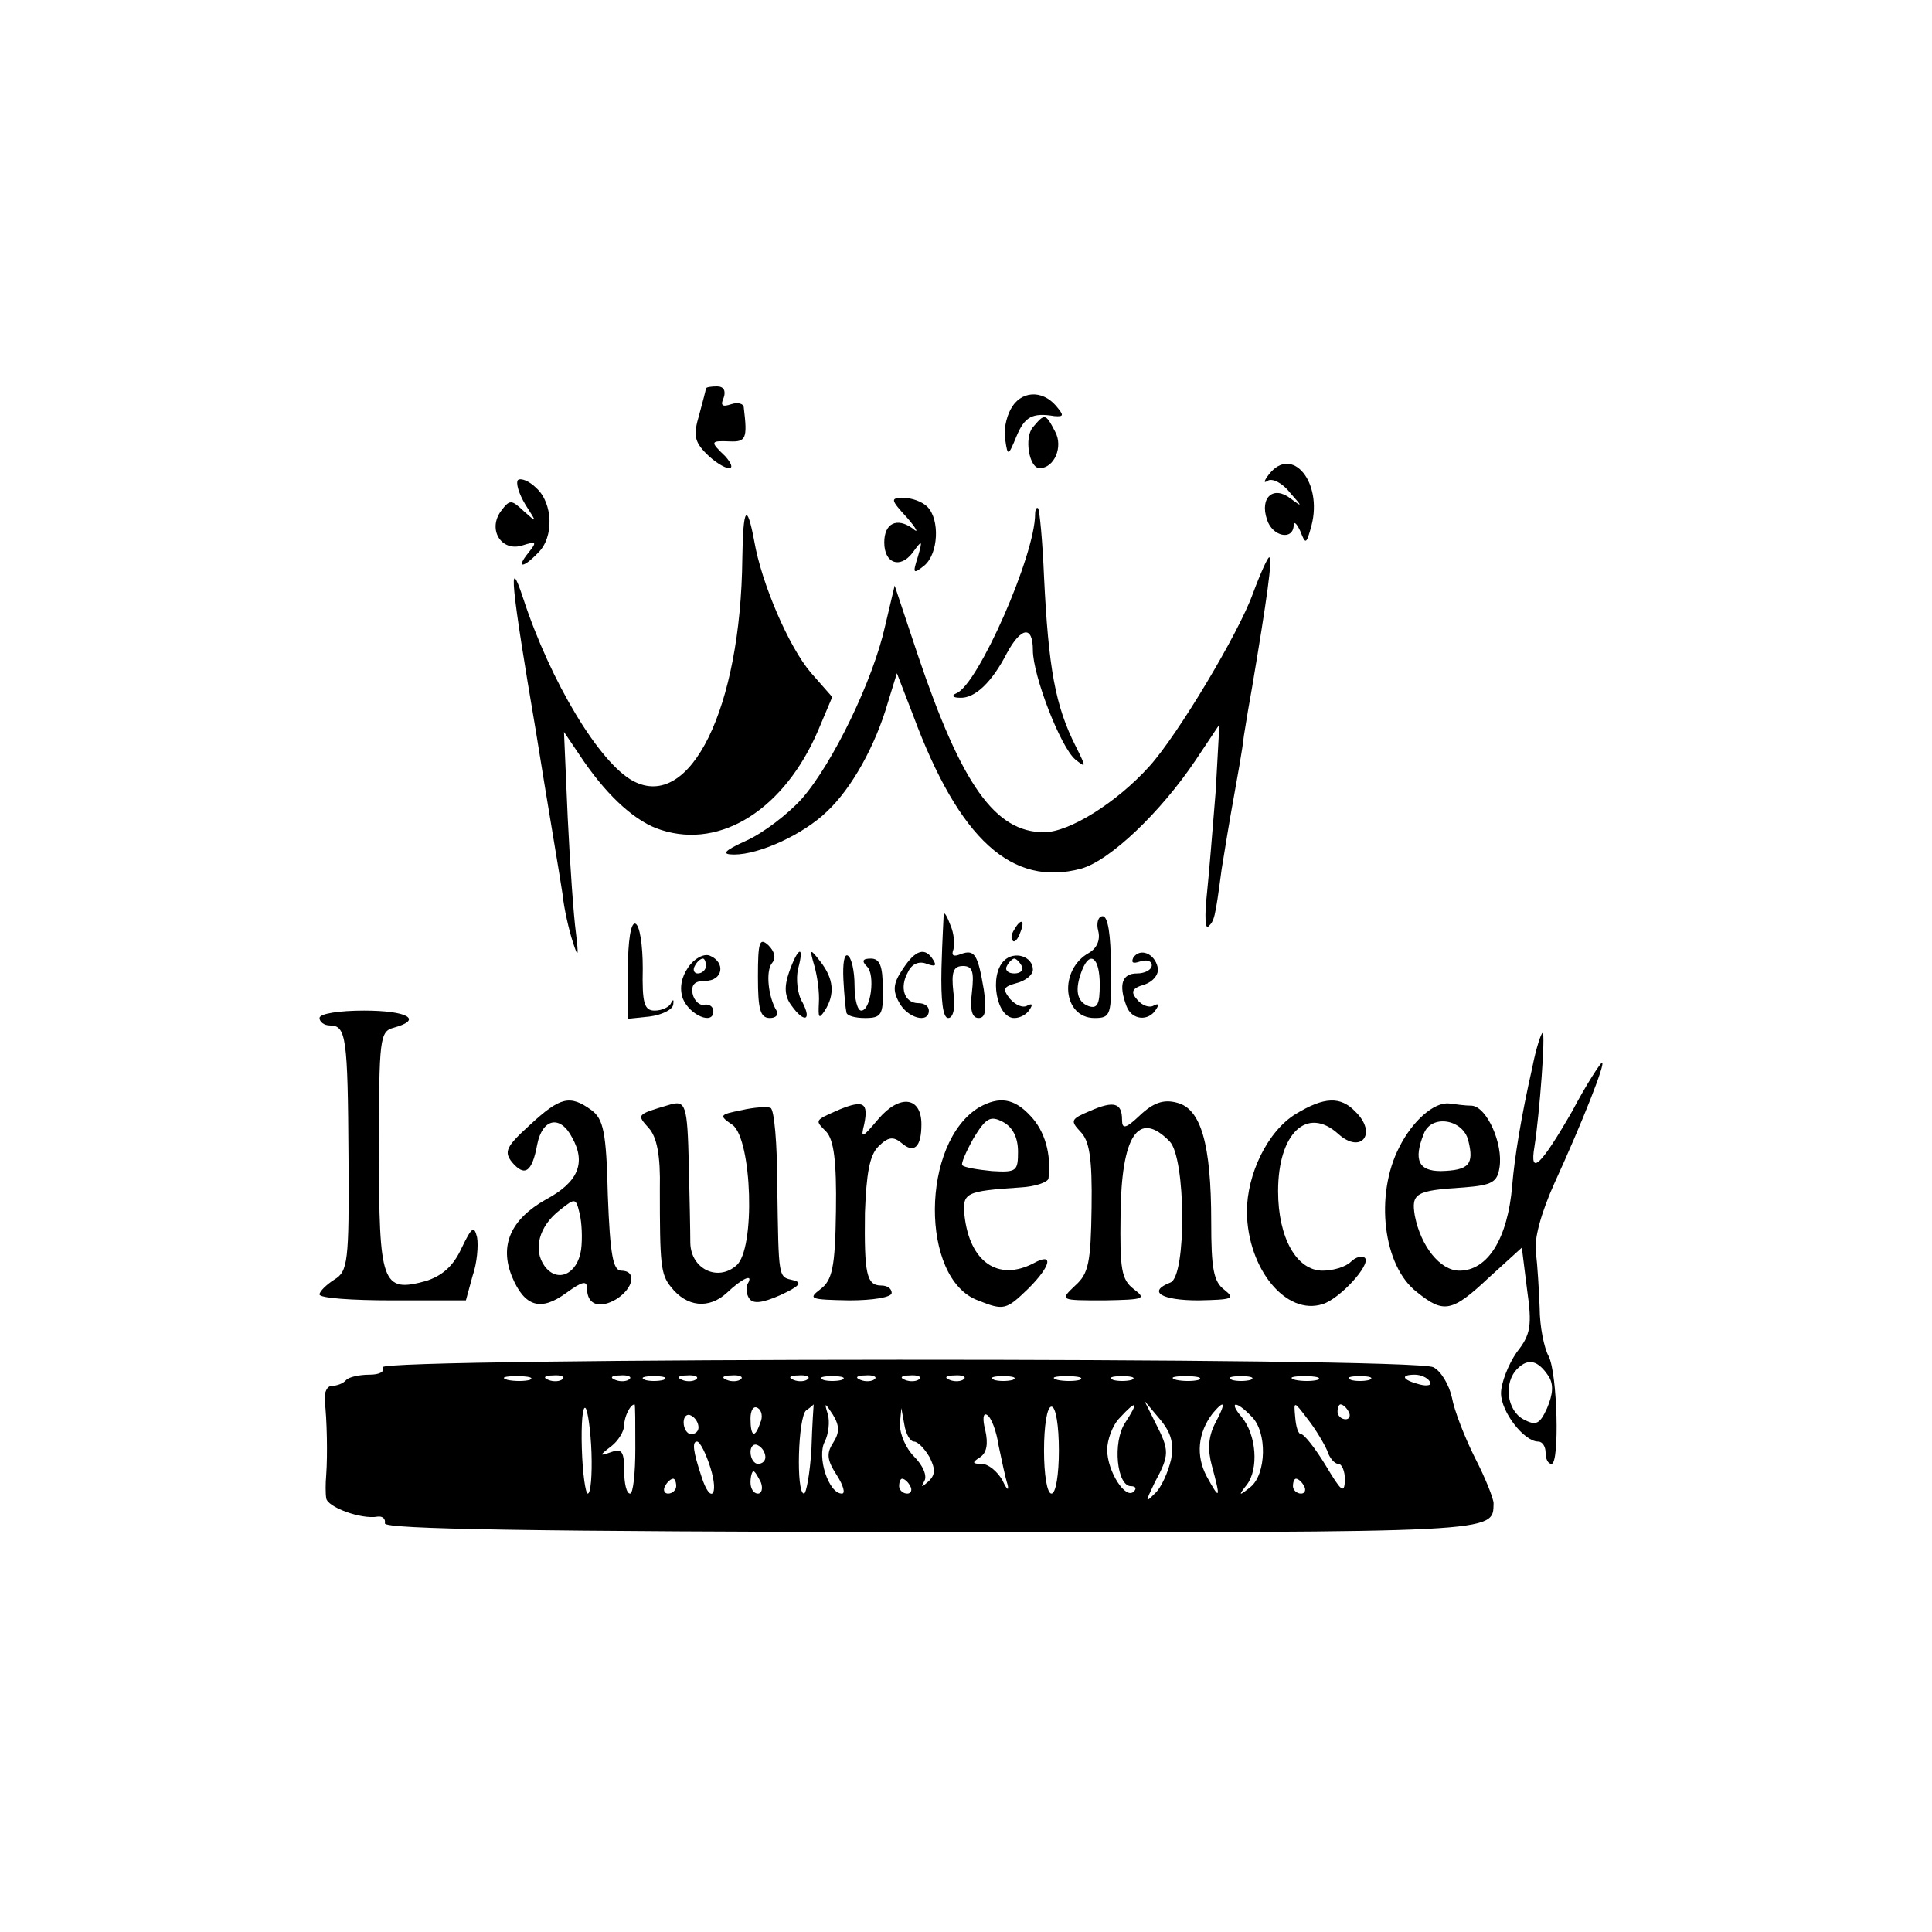 <?xml version="1.0" standalone="no"?>
<!DOCTYPE svg PUBLIC "-//W3C//DTD SVG 20010904//EN"
 "http://www.w3.org/TR/2001/REC-SVG-20010904/DTD/svg10.dtd">
<svg version="1.0" xmlns="http://www.w3.org/2000/svg"
 width="260pt" height="260pt" viewBox="0 0 260 260"
 preserveAspectRatio="xMidYMid meet">
<g transform="translate(0,260) scale(0.1,-0.1)"
fill="#000000" stroke="none">
<path d="M950 2077 c0 -1 -4 -17 -9 -35 -8 -27 -7 -36 10 -53 10 -10 24 -19
30 -19 6 0 3 7 -5 16 -21 20 -20 21 6 20 22 -1 24 4 19 45 0 6 -8 8 -17 5 -12
-4 -15 -2 -10 9 3 9 0 15 -9 15 -8 0 -15 -1 -15 -3z"/>
<path d="M1360 2049 c-6 -11 -10 -30 -7 -42 3 -21 4 -21 15 6 11 26 21 32 51
27 13 -1 13 1 2 14 -19 22 -48 20 -61 -5z"/>
<path d="M1390 2025 c-12 -14 -5 -55 9 -55 20 0 32 29 21 49 -13 25 -14 25
-30 6z"/>
<path d="M1708 1962 c-7 -9 -8 -13 -2 -9 6 4 20 -3 30 -16 17 -19 17 -20 1 -8
-23 18 -42 2 -32 -28 7 -23 35 -29 36 -8 0 6 4 3 9 -8 7 -18 8 -18 15 8 15 58
-26 108 -57 69z"/>
<path d="M697 1954 c-3 -4 1 -18 10 -33 16 -25 16 -25 -2 -9 -17 16 -19 16
-31 0 -18 -25 1 -55 29 -46 19 6 20 5 8 -10 -17 -21 -7 -21 13 0 22 21 20 67
-2 87 -10 10 -21 14 -25 11z"/>
<path d="M1221 1903 c13 -15 16 -22 7 -14 -21 15 -38 7 -38 -19 0 -28 21 -36
38 -14 13 18 14 18 7 -6 -7 -22 -6 -23 9 -11 19 16 21 62 4 79 -7 7 -21 12
-32 12 -18 0 -18 -2 5 -27z"/>
<path d="M1393 1908 c0 -55 -77 -230 -106 -241 -7 -3 -5 -6 5 -6 20 -1 43 21
63 60 19 35 35 38 35 4 0 -34 37 -130 57 -147 15 -12 15 -11 1 17 -28 55 -37
106 -43 229 -2 48 -6 90 -8 92 -2 2 -4 -2 -4 -8z"/>
<path d="M999 1849 c-2 -202 -70 -341 -147 -300 -45 24 -111 133 -148 246 -21
64 -16 16 17 -178 16 -100 33 -199 36 -220 2 -20 9 -50 14 -65 7 -22 8 -20 4
13 -3 22 -8 92 -11 155 l-5 115 27 -40 c34 -49 71 -82 104 -92 81 -26 166 29
211 134 l19 45 -29 33 c-29 34 -66 119 -76 177 -10 53 -15 45 -16 -23z"/>
<path d="M1686 1801 c-19 -53 -101 -190 -139 -232 -44 -49 -108 -89 -142 -89
-66 0 -111 64 -170 239 l-31 93 -13 -55 c-16 -72 -70 -184 -112 -232 -19 -21
-52 -46 -74 -56 -31 -14 -35 -19 -17 -19 34 0 93 27 125 58 33 31 65 88 82
147 l12 39 22 -57 c62 -167 133 -231 226 -206 39 11 107 76 154 146 l32 48 -5
-90 c-4 -49 -9 -112 -12 -140 -3 -27 -2 -46 2 -42 8 8 9 9 18 77 4 25 11 68
16 95 5 28 12 66 14 85 3 19 8 49 11 65 20 119 28 175 23 175 -2 0 -12 -22
-22 -49z"/>
<path d="M1270 1370 c0 -3 -2 -35 -3 -73 -1 -44 2 -67 9 -67 7 0 10 14 7 35
-3 27 0 35 13 35 13 0 15 -8 12 -35 -3 -24 0 -35 9 -35 9 0 11 10 7 38 -8 47
-12 55 -31 48 -10 -4 -13 -2 -10 6 2 7 1 22 -4 33 -4 11 -8 18 -9 15z"/>
<path d="M1478 1347 c3 -12 -2 -23 -12 -29 -42 -23 -36 -88 7 -88 22 0 23 4
22 68 0 44 -4 69 -11 69 -6 0 -9 -9 -6 -20z m2 -72 c0 -26 -3 -33 -15 -29 -16
6 -19 22 -9 48 11 28 24 17 24 -19z"/>
<path d="M845 1295 l0 -66 29 3 c16 2 31 9 32 16 1 7 0 8 -3 2 -2 -5 -12 -10
-22 -10 -14 0 -17 10 -16 57 0 31 -4 58 -10 60 -6 2 -10 -23 -10 -62z"/>
<path d="M1365 1349 c-4 -6 -5 -12 -2 -15 2 -3 7 2 10 11 7 17 1 20 -8 4z"/>
<path d="M1020 1285 c0 -43 3 -55 16 -55 8 0 12 4 9 10 -11 18 -15 53 -6 64 6
7 3 16 -5 24 -12 11 -14 4 -14 -43z"/>
<path d="M926 1298 c-9 -13 -12 -28 -7 -42 9 -22 41 -36 41 -17 0 6 -5 10 -12
9 -6 -2 -14 5 -16 15 -2 12 3 17 17 17 24 0 28 25 6 34 -8 3 -21 -4 -29 -16z
m24 2 c0 -5 -5 -10 -11 -10 -5 0 -7 5 -4 10 3 6 8 10 11 10 2 0 4 -4 4 -10z"/>
<path d="M1062 1292 c-7 -20 -6 -33 3 -45 17 -24 28 -21 15 4 -7 11 -9 32 -6
45 9 33 0 30 -12 -4z"/>
<path d="M1096 1300 c4 -14 7 -36 6 -50 -1 -20 0 -22 8 -10 14 22 12 43 -6 66
-14 18 -15 18 -8 -6z"/>
<path d="M1135 1282 c1 -20 3 -40 4 -44 0 -5 12 -8 25 -8 22 0 25 4 24 40 0
30 -4 40 -16 40 -11 0 -13 -3 -5 -11 11 -11 5 -59 -8 -59 -5 0 -9 15 -9 34 0
19 -4 37 -9 40 -5 3 -7 -11 -6 -32z"/>
<path d="M1215 1296 c-13 -19 -14 -29 -5 -45 11 -21 40 -29 40 -11 0 6 -6 10
-14 10 -19 0 -26 21 -14 42 5 11 15 15 25 11 11 -4 14 -3 9 5 -11 18 -24 14
-41 -12z"/>
<path d="M1351 1307 c-20 -20 -10 -77 14 -77 8 0 17 5 21 12 4 6 3 8 -3 5 -6
-4 -16 0 -24 9 -10 13 -9 16 9 21 12 3 22 11 22 18 0 18 -25 26 -39 12z m24
-7 c3 -5 -1 -10 -10 -10 -9 0 -13 5 -10 10 3 6 8 10 10 10 2 0 7 -4 10 -10z"/>
<path d="M1525 1311 c-3 -7 0 -8 9 -5 9 3 16 1 16 -5 0 -6 -9 -11 -20 -11 -20
0 -25 -15 -14 -44 7 -19 30 -21 40 -4 4 6 3 8 -3 5 -6 -4 -16 0 -22 7 -10 11
-8 16 9 21 12 4 20 14 18 23 -4 19 -24 27 -33 13z"/>
<path d="M430 1230 c0 -5 6 -10 14 -10 22 0 24 -16 25 -178 1 -141 -1 -153
-19 -164 -11 -7 -20 -16 -20 -20 0 -5 44 -8 98 -8 l99 0 9 33 c6 17 8 41 6 52
-4 16 -7 14 -21 -15 -11 -24 -26 -37 -48 -44 -59 -16 -63 -4 -63 176 0 151 1
160 20 165 40 11 18 23 -40 23 -33 0 -60 -4 -60 -10z"/>
<path d="M2062 1163 c-15 -66 -24 -122 -27 -159 -6 -71 -33 -114 -71 -114 -26
0 -52 33 -60 74 -5 30 1 34 66 38 38 3 45 7 48 27 5 32 -17 81 -37 83 -9 0
-23 2 -31 3 -20 2 -49 -23 -67 -59 -33 -64 -22 -160 24 -195 36 -29 47 -27 97
20 l44 40 7 -56 c7 -49 5 -61 -14 -85 -11 -16 -21 -41 -21 -55 0 -25 31 -65
50 -65 6 0 10 -7 10 -15 0 -8 3 -15 8 -15 11 0 8 122 -4 145 -6 11 -12 40 -12
65 -1 25 -3 58 -5 74 -3 18 7 54 25 94 38 83 69 162 64 162 -2 0 -21 -29 -40
-65 -42 -73 -58 -89 -51 -48 7 45 15 153 11 153 -2 0 -9 -21 -14 -47z m-86
-98 c8 -32 1 -40 -37 -41 -30 0 -37 15 -23 50 10 27 53 20 60 -9z m108 -317
c7 -11 6 -24 -2 -43 -10 -22 -15 -24 -32 -15 -22 12 -27 49 -8 68 15 15 28 11
42 -10z"/>
<path d="M713 1086 c-32 -29 -35 -36 -24 -50 17 -20 27 -14 34 24 7 35 31 40
47 9 19 -34 8 -60 -35 -83 -48 -27 -63 -62 -46 -104 17 -41 39 -47 73 -22 22
16 28 17 28 6 0 -22 17 -28 40 -14 23 15 27 38 6 38 -11 0 -15 22 -18 101 -2
86 -6 103 -22 115 -29 21 -42 18 -83 -20z m69 -168 c-5 -33 -32 -45 -49 -22
-16 22 -8 54 21 76 20 16 21 16 26 -5 3 -12 4 -34 2 -49z"/>
<path d="M900 1113 c-44 -13 -43 -13 -27 -31 11 -12 16 -37 15 -82 0 -101 1
-115 15 -132 21 -27 51 -30 75 -8 21 20 37 27 28 12 -2 -4 -2 -13 2 -19 5 -8
17 -7 42 4 26 12 30 17 18 20 -21 5 -20 0 -22 128 0 55 -4 102 -9 104 -4 2
-22 1 -39 -3 -30 -6 -31 -7 -12 -20 26 -20 31 -167 5 -189 -25 -22 -61 -5 -62
30 0 15 -1 63 -2 105 -2 82 -4 88 -27 81z"/>
<path d="M1130 1107 c-34 -15 -34 -14 -18 -30 10 -11 14 -39 13 -106 -1 -77
-5 -94 -21 -106 -17 -13 -14 -14 39 -15 31 0 57 4 57 10 0 6 -6 10 -14 10 -20
0 -23 16 -22 98 2 52 6 77 18 89 13 13 20 14 31 5 17 -15 27 -6 27 25 0 37
-29 41 -58 7 -22 -26 -24 -27 -19 -7 6 29 -1 33 -33 20z"/>
<path d="M1318 1110 c-79 -47 -80 -231 -2 -260 35 -14 38 -13 68 16 31 31 34
49 7 34 -48 -25 -86 2 -93 64 -3 31 1 33 75 38 20 1 37 7 38 12 4 33 -5 64
-24 84 -22 24 -42 27 -69 12z m52 -60 c0 -26 -2 -28 -35 -26 -20 2 -38 5 -40
8 -2 2 5 18 15 36 17 28 23 31 40 22 13 -7 20 -21 20 -40z"/>
<path d="M1467 1105 c-26 -11 -27 -13 -13 -28 12 -12 16 -35 15 -102 -1 -74
-4 -89 -22 -105 -21 -20 -21 -20 39 -20 54 1 57 2 40 15 -17 13 -19 27 -18
100 1 107 24 142 66 99 22 -22 23 -182 1 -190 -31 -12 -13 -24 38 -24 45 1 50
2 35 14 -15 11 -18 29 -18 92 0 105 -14 152 -46 160 -18 5 -32 0 -50 -17 -19
-18 -24 -19 -24 -6 0 23 -11 26 -43 12z"/>
<path d="M1744 1101 c-38 -23 -66 -81 -66 -132 1 -77 53 -140 102 -124 23 7
65 53 57 62 -4 4 -13 1 -19 -5 -7 -7 -24 -12 -38 -12 -35 0 -60 44 -60 107 0
78 39 115 81 77 31 -28 53 1 23 30 -20 21 -42 20 -80 -3z"/>
<path d="M515 760 c3 -6 -4 -10 -18 -10 -13 0 -27 -3 -31 -7 -4 -5 -13 -8 -19
-8 -7 0 -11 -9 -10 -20 3 -25 4 -73 2 -100 -1 -11 -1 -25 0 -31 1 -12 47 -29
69 -25 7 1 11 -3 10 -9 -2 -8 200 -11 736 -12 768 0 755 -1 756 39 0 6 -11 34
-25 61 -14 28 -28 64 -31 81 -4 18 -15 36 -25 41 -25 14 -1422 13 -1414 0z
m198 -17 c-7 -2 -21 -2 -30 0 -10 3 -4 5 12 5 17 0 24 -2 18 -5z m44 1 c-3 -3
-12 -4 -19 -1 -8 3 -5 6 6 6 11 1 17 -2 13 -5z m90 0 c-3 -3 -12 -4 -19 -1 -8
3 -5 6 6 6 11 1 17 -2 13 -5z m46 -1 c-7 -2 -19 -2 -25 0 -7 3 -2 5 12 5 14 0
19 -2 13 -5z m44 1 c-3 -3 -12 -4 -19 -1 -8 3 -5 6 6 6 11 1 17 -2 13 -5z m60
0 c-3 -3 -12 -4 -19 -1 -8 3 -5 6 6 6 11 1 17 -2 13 -5z m90 0 c-3 -3 -12 -4
-19 -1 -8 3 -5 6 6 6 11 1 17 -2 13 -5z m46 -1 c-7 -2 -19 -2 -25 0 -7 3 -2 5
12 5 14 0 19 -2 13 -5z m44 1 c-3 -3 -12 -4 -19 -1 -8 3 -5 6 6 6 11 1 17 -2
13 -5z m60 0 c-3 -3 -12 -4 -19 -1 -8 3 -5 6 6 6 11 1 17 -2 13 -5z m60 0 c-3
-3 -12 -4 -19 -1 -8 3 -5 6 6 6 11 1 17 -2 13 -5z m66 -1 c-7 -2 -19 -2 -25 0
-7 3 -2 5 12 5 14 0 19 -2 13 -5z m90 0 c-7 -2 -21 -2 -30 0 -10 3 -4 5 12 5
17 0 24 -2 18 -5z m70 0 c-7 -2 -19 -2 -25 0 -7 3 -2 5 12 5 14 0 19 -2 13 -5z
m90 0 c-7 -2 -21 -2 -30 0 -10 3 -4 5 12 5 17 0 24 -2 18 -5z m70 0 c-7 -2
-19 -2 -25 0 -7 3 -2 5 12 5 14 0 19 -2 13 -5z m90 0 c-7 -2 -21 -2 -30 0 -10
3 -4 5 12 5 17 0 24 -2 18 -5z m70 0 c-7 -2 -19 -2 -25 0 -7 3 -2 5 12 5 14 0
19 -2 13 -5z m81 -2 c4 -5 -3 -7 -14 -4 -23 6 -26 13 -6 13 8 0 17 -4 20 -9z
m-1128 -96 c1 -30 -1 -55 -5 -55 -3 0 -7 27 -8 61 -1 33 1 58 5 54 3 -3 7 -31
8 -60z m59 5 c0 -33 -3 -60 -7 -60 -5 0 -8 14 -8 31 0 25 -3 30 -17 25 -17 -6
-17 -5 0 8 9 7 17 20 17 28 0 11 8 28 14 28 1 0 1 -27 1 -60z m168 35 c-7 -21
-13 -19 -13 6 0 11 4 18 10 14 5 -3 7 -12 3 -20z m69 -35 c-2 -33 -7 -60 -10
-60 -11 0 -8 104 3 112 6 4 10 8 10 8 0 0 -2 -27 -3 -60z m29 8 c-9 -14 -8
-23 5 -43 9 -14 12 -25 7 -25 -18 0 -34 50 -23 70 5 10 7 27 4 37 -5 16 -4 16
7 -1 9 -15 9 -24 0 -38z m304 -10 c0 -32 -4 -58 -10 -58 -6 0 -10 26 -10 58 0
33 4 59 10 59 6 0 10 -26 10 -59z m89 37 c-17 -26 -11 -85 8 -85 6 0 8 -3 4
-7 -11 -12 -36 27 -36 56 0 13 7 33 17 43 23 25 26 22 7 -7z m62 -49 c-4 -17
-13 -38 -22 -46 -13 -13 -13 -12 0 15 20 37 20 43 1 80 l-15 30 21 -25 c15
-18 19 -32 15 -54z m59 48 c-9 -18 -10 -35 -4 -57 12 -44 11 -47 -7 -14 -15
28 -12 59 8 85 17 20 18 14 3 -14z m49 10 c22 -21 20 -78 -1 -95 -16 -13 -17
-12 -5 3 16 21 13 67 -7 91 -18 21 -8 23 13 1z m102 -46 c3 -10 10 -18 15 -18
5 0 9 -10 9 -22 -1 -19 -5 -15 -26 20 -14 23 -29 42 -33 42 -4 0 -7 10 -8 23
-2 22 -2 22 17 -3 11 -14 22 -33 26 -42z m29 52 c3 -5 1 -10 -4 -10 -6 0 -11
5 -11 10 0 6 2 10 4 10 3 0 8 -4 11 -10z m-875 -21 c0 -5 -4 -9 -10 -9 -5 0
-10 7 -10 16 0 8 5 12 10 9 6 -3 10 -10 10 -16z m290 -19 c5 0 14 -9 21 -21 8
-16 8 -24 -2 -33 -9 -8 -10 -8 -5 1 4 7 -2 21 -14 33 -11 11 -19 30 -19 43 l2
22 4 -22 c2 -13 8 -23 13 -23z m114 -6 c4 -19 9 -43 12 -52 2 -9 -1 -7 -7 6
-7 12 -19 22 -28 22 -13 0 -13 2 -2 9 9 6 11 18 7 36 -4 15 -3 24 2 21 6 -3
13 -22 16 -42z m-388 -29 c12 -38 0 -50 -12 -12 -11 33 -13 47 -6 47 4 0 12
-16 18 -35z m74 14 c0 -5 -4 -9 -10 -9 -5 0 -10 7 -10 16 0 8 5 12 10 9 6 -3
10 -10 10 -16z m-6 -34 c3 -8 1 -15 -4 -15 -6 0 -10 7 -10 15 0 8 2 15 4 15 2
0 6 -7 10 -15z m-114 -5 c0 -5 -5 -10 -11 -10 -5 0 -7 5 -4 10 3 6 8 10 11 10
2 0 4 -4 4 -10z m315 0 c3 -5 1 -10 -4 -10 -6 0 -11 5 -11 10 0 6 2 10 4 10 3
0 8 -4 11 -10z m530 0 c3 -5 1 -10 -4 -10 -6 0 -11 5 -11 10 0 6 2 10 4 10 3
0 8 -4 11 -10z"/>
</g>
</svg>
